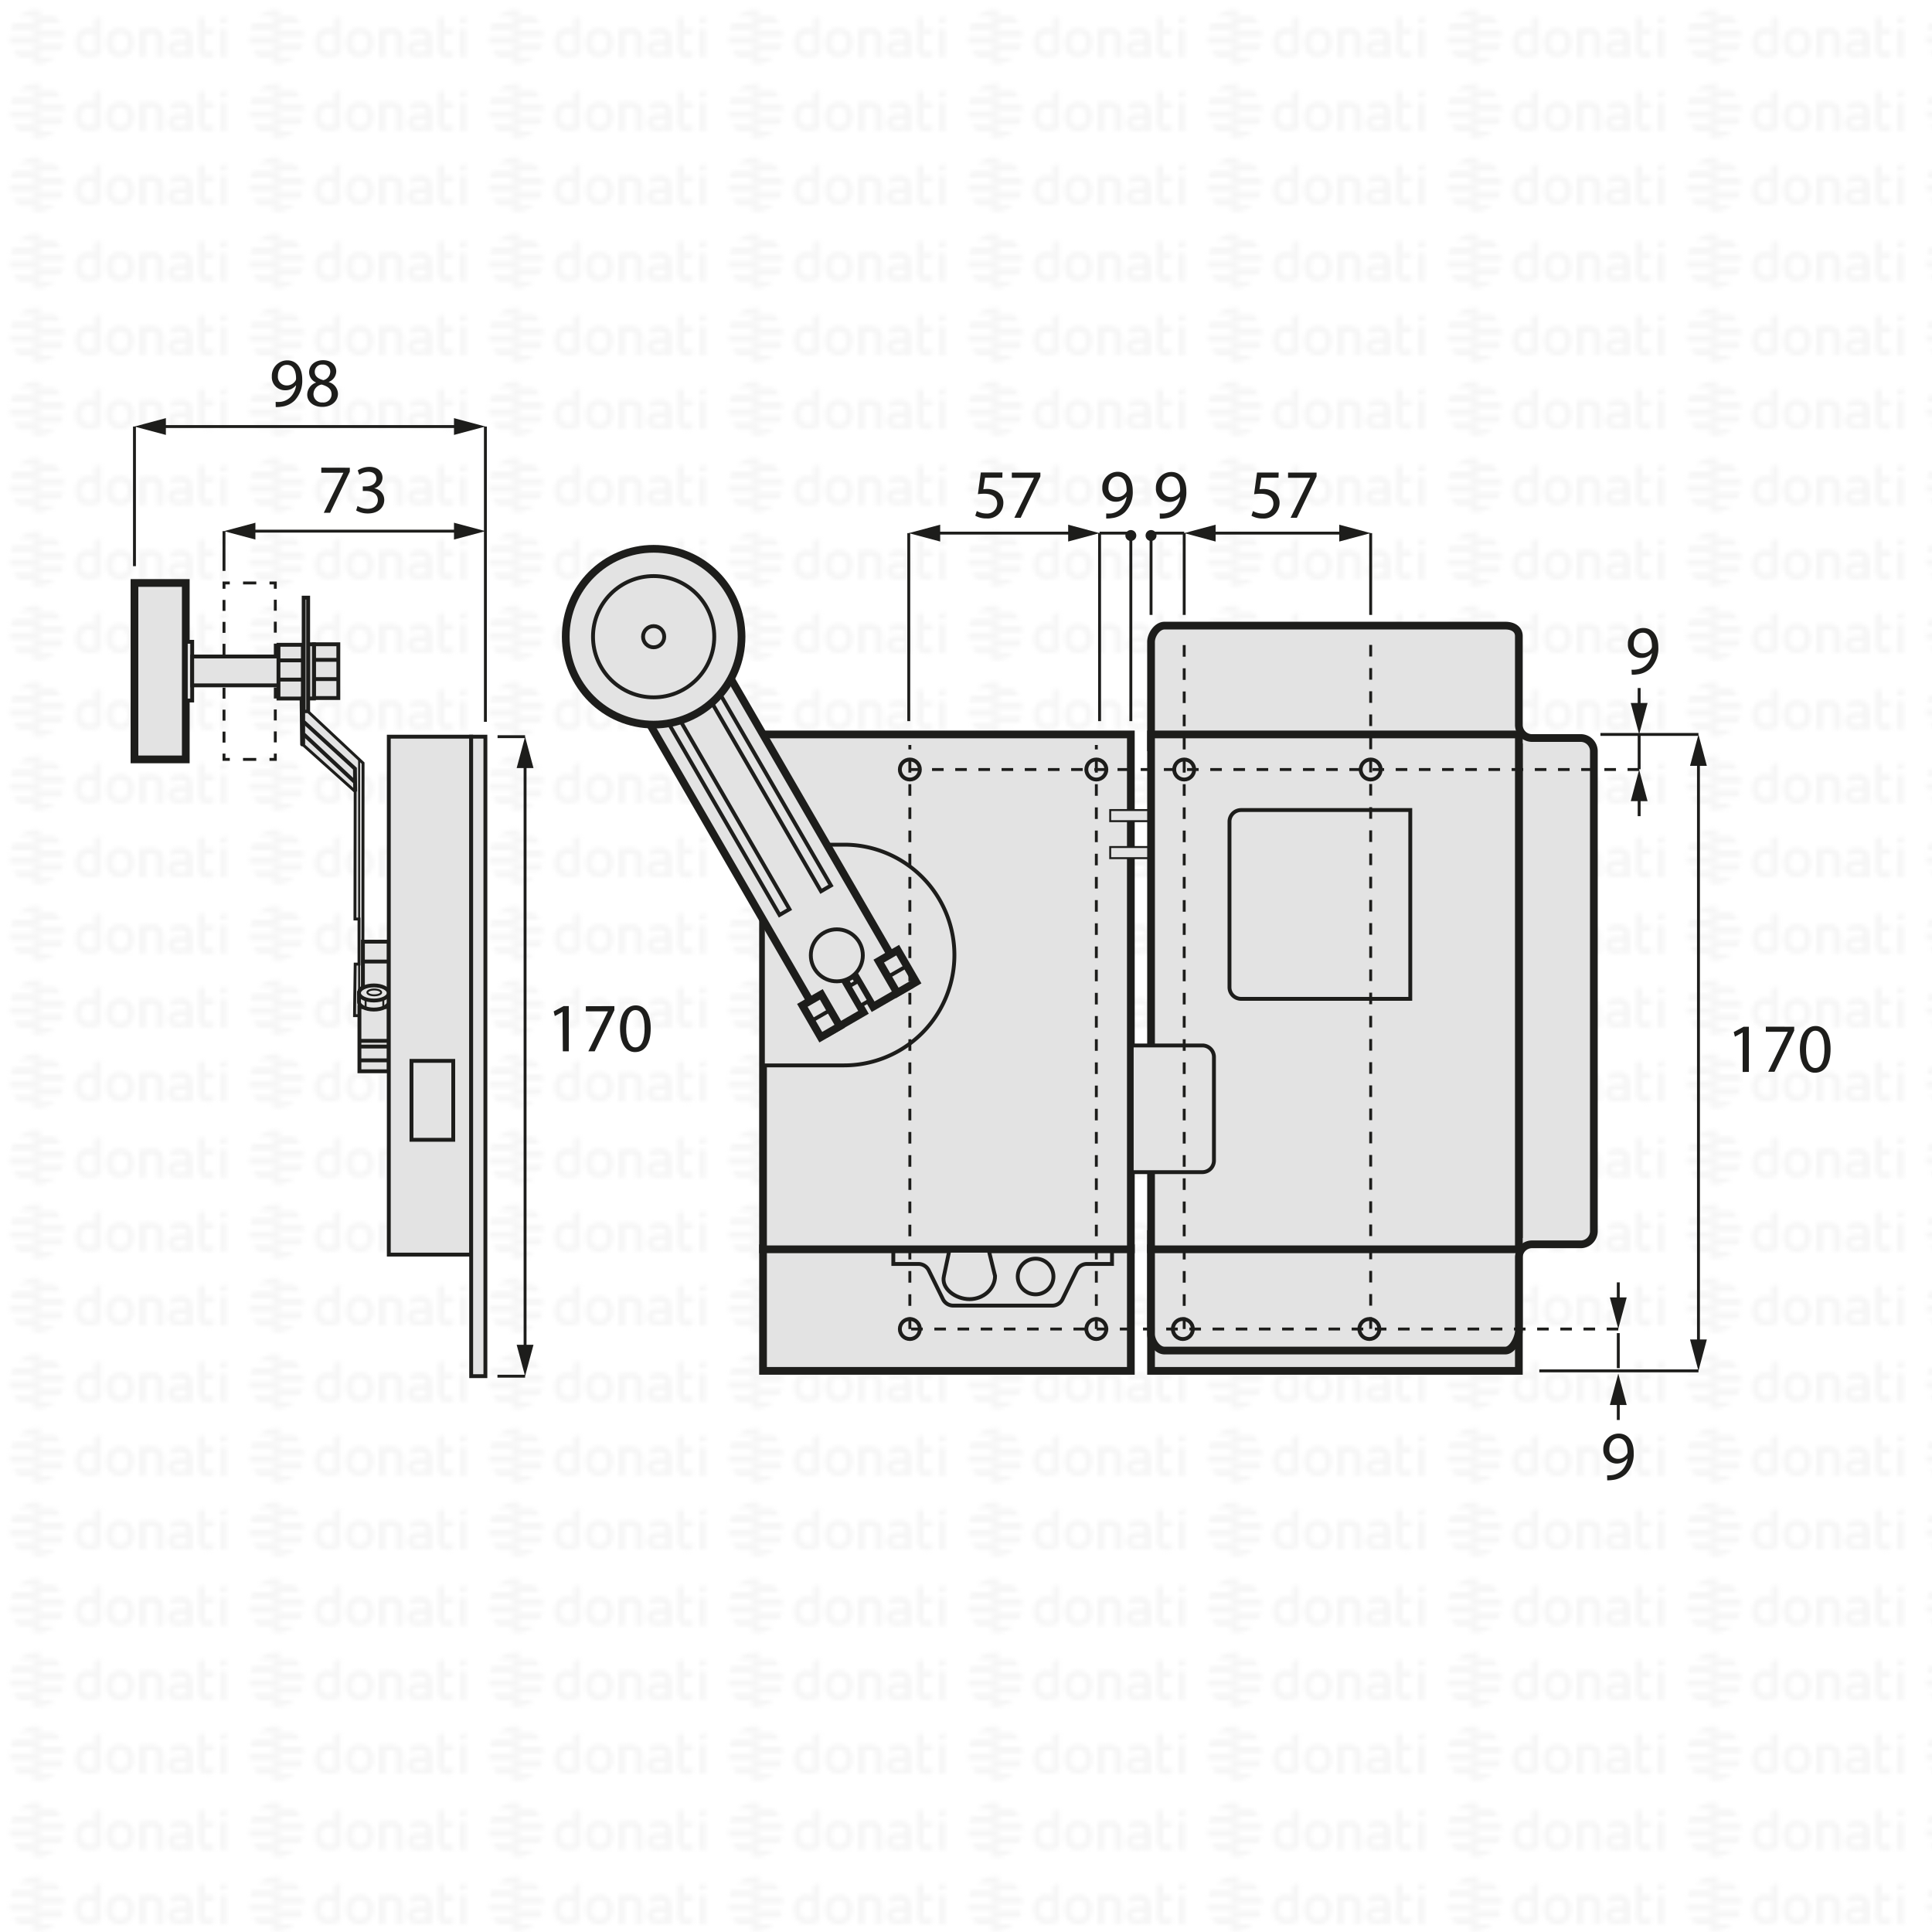<svg xmlns="http://www.w3.org/2000/svg" xmlns:xlink="http://www.w3.org/1999/xlink" viewBox="0 0 500 500"><defs><style>.cls-1,.cls-10,.cls-12,.cls-15,.cls-18,.cls-4,.cls-5,.cls-6,.cls-9{fill:none;}.cls-2{fill:#f6f6f6;}.cls-3{fill:url(#DONATI_WATERMARK);}.cls-10,.cls-11,.cls-12,.cls-13,.cls-14,.cls-15,.cls-17,.cls-18,.cls-4,.cls-5,.cls-6,.cls-7,.cls-8,.cls-9{stroke:#1d1d1b;stroke-miterlimit:10;}.cls-11,.cls-18,.cls-4,.cls-5,.cls-6{stroke-width:0.75px;}.cls-5{stroke-dasharray:3.43 3.43;}.cls-6{stroke-dasharray:2.84 2.84;}.cls-11,.cls-13,.cls-14,.cls-17,.cls-7,.cls-8{fill:#e3e3e3;}.cls-7{stroke-width:2px;}.cls-10,.cls-13,.cls-14,.cls-15{stroke-linecap:round;}.cls-12,.cls-14,.cls-15,.cls-17{stroke-width:0.5px;}.cls-16{fill:#1d1d1b;}.cls-18{stroke-dasharray:3;}</style><pattern id="DONATI_WATERMARK" data-name="DONATI WATERMARK" width="61.14" height="57.34" patternUnits="userSpaceOnUse" viewBox="0 0 61.14 57.34"><rect class="cls-1" width="61.14" height="57.34"/><polygon class="cls-2" points="8.55 51.31 8.55 51.31 9.43 51.31 10.57 51.31 10.57 51.31 9.43 51.31 8.55 51.31 8.55 51.31"/><polygon class="cls-2" points="8.55 53.08 8.55 53.08 9.23 53.08 10.57 53.08 10.57 53.08 9.23 53.08 8.55 53.08 8.55 53.08"/><polygon class="cls-2" points="10.57 44.26 10.57 44.26 9.69 44.26 8.55 44.26 8.55 44.26 9.69 44.26 10.57 44.26 10.57 44.26"/><path class="cls-2" d="M57,44.21V42.86l1.69-.33v1.68Zm1.69,1.41V53h-1.7V45.62ZM53,47.12v3.43a1.2,1.2,0,0,0,.14.76.82.82,0,0,0,.69.22,5.65,5.65,0,0,0,1.22-.2l.22,0v1.6a7.58,7.58,0,0,1-1.57.23c-1.56,0-2.38-.9-2.38-2.59V42.86L53,42.53v3.08h2.28v1.51ZM49.82,53H48.19v-.27l-.24.06a8.27,8.27,0,0,1-1.86.3c-1.61,0-2.6-.85-2.6-2.22,0-1.08.55-2.37,3.21-2.37h1.47v-.46c0-.76-.39-1.09-1.28-1.09a8.18,8.18,0,0,0-2.13.38l-.56.16v-1.6l.21-.06A8.73,8.73,0,0,1,47,45.42c1.82,0,2.86.95,2.86,2.62v2.74h0V53Zm-1.64-1.72V50h-1.6c-1.24,0-1.4.48-1.4.9s.11.8,1.1.8a6.43,6.43,0,0,0,1.39-.21l.51-.13ZM40.57,53v-4.7c0-.92-.41-1.32-1.35-1.32a5.76,5.76,0,0,0-1.49.21V53H36V45.6h1.64a8,8,0,0,1,1.65-.17c1.88,0,3,1,3,2.77V53Zm-5.88-3.77c0,2.37-1.39,3.85-3.62,3.85s-3.56-1.48-3.56-3.85,1.38-3.84,3.61-3.84,3.57,1.47,3.57,3.84Zm-1.73,0c0-1.53-.67-2.37-1.89-2.37-1.52,0-1.84,1.29-1.84,2.37s.33,2.38,1.89,2.38S33,50.34,33,49.26Zm-6.8,2.28a1.16,1.16,0,0,1-1,1.22,8,8,0,0,1-2.25.32c-2.17,0-3.47-1.42-3.47-3.79s1.24-3.84,3.4-3.84a5.54,5.54,0,0,1,1.62.29V42.86l.19,0,.61-.12.6-.11.29-.06v9Zm-1.69-.19V47.26A7,7,0,0,0,23,47c-1.23,0-1.83.75-1.83,2.27s.63,2.28,1.87,2.28a6,6,0,0,0,1.46-.2ZM10.63,47.79H8.55V46h7.84a6.92,6.92,0,0,1,.22,1.77Zm.75-3.53H8.55V42.49h5.67a7.07,7.07,0,0,1,1.45,1.77ZM9.89,49.55h6.5a7,7,0,0,1-.72,1.76H8.55V49.55Zm0,3.53h4.34a7,7,0,0,1-3.65,1.68h-.08a5.74,5.74,0,0,1-.93.07,7.79,7.79,0,0,1-1-.07h0V53.08Z"/><path class="cls-2" d="M9.88,53.08h-5a7.17,7.17,0,0,1-1.44-1.76h7.12v1.76Zm0-3.53H2.72a7.25,7.25,0,0,1-.22-1.76h8.07v1.76ZM9.22,46H2.72a6.82,6.82,0,0,1,.73-1.76h7.12V46Zm0-3.53H4.89a7.11,7.11,0,0,1,3.66-1.68h.07a7.3,7.3,0,0,1,.94-.07,7.93,7.93,0,0,1,1,.07h0v1.68Z"/><polygon class="cls-2" points="8.55 32.2 8.55 32.2 9.43 32.2 10.57 32.2 10.57 32.2 9.43 32.2 8.55 32.2 8.55 32.2"/><polygon class="cls-2" points="8.55 33.96 8.55 33.97 9.23 33.97 10.57 33.97 10.57 33.96 9.23 33.96 8.55 33.96 8.55 33.96"/><polygon class="cls-2" points="10.57 25.14 10.57 25.14 9.69 25.14 8.55 25.14 8.55 25.14 9.69 25.14 10.57 25.14 10.57 25.14"/><path class="cls-2" d="M57,25.09V23.74l1.69-.32v1.67Zm1.69,1.42v7.4h-1.7v-7.4ZM53,28v3.44a1.22,1.22,0,0,0,.14.76.85.85,0,0,0,.69.22,5.65,5.65,0,0,0,1.22-.2l.22,0v1.59A7.58,7.58,0,0,1,53.7,34c-1.56,0-2.38-.89-2.38-2.59V23.74L53,23.42v3.07h2.28V28Zm-3.19,5.91H48.19v-.27L48,33.7a8.27,8.27,0,0,1-1.86.3c-1.61,0-2.6-.84-2.6-2.21,0-1.08.55-2.37,3.21-2.37h1.47V29c0-.76-.39-1.1-1.28-1.1a8.63,8.63,0,0,0-2.13.38l-.56.17v-1.6l.21-.06A8.79,8.79,0,0,1,47,26.3c1.82,0,2.86,1,2.86,2.63v2.73h0v2.25ZM48.18,32.2V30.84h-1.6c-1.24,0-1.4.48-1.4.9s.11.79,1.1.79a6.43,6.43,0,0,0,1.39-.21l.51-.12Zm-7.61,1.71v-4.7c0-.92-.41-1.31-1.35-1.31a5.76,5.76,0,0,0-1.49.21v5.8H36V26.49h1.64a7.39,7.39,0,0,1,1.65-.17c1.88,0,3,1,3,2.77v4.81Zm-5.88-3.76c0,2.37-1.39,3.84-3.62,3.84s-3.56-1.47-3.56-3.84,1.38-3.85,3.61-3.85,3.57,1.47,3.57,3.85Zm-1.73,0c0-1.54-.67-2.38-1.89-2.38-1.52,0-1.84,1.29-1.84,2.38s.33,2.37,1.89,2.37S33,31.23,33,30.15Zm-6.8,2.27a1.16,1.16,0,0,1-1,1.23,8.39,8.39,0,0,1-2.25.32c-2.17,0-3.47-1.42-3.47-3.8s1.24-3.83,3.4-3.83a5.47,5.47,0,0,1,1.62.28V23.74l.19,0,.61-.12.6-.12.29,0v9Zm-1.69-.19V28.15a7,7,0,0,0-1.5-.26c-1.23,0-1.83.74-1.83,2.27s.63,2.27,1.87,2.27a5.52,5.52,0,0,0,1.46-.2ZM10.63,28.67H8.55V26.91h7.84a6.79,6.79,0,0,1,.22,1.76Zm.75-3.53H8.55V23.38h5.67a7,7,0,0,1,1.45,1.76Zm-1.49,5.3h6.5a7.32,7.32,0,0,1-.72,1.76H8.55V30.44Zm0,3.53h4.34a7,7,0,0,1-3.65,1.68h-.08a7.14,7.14,0,0,1-.93.07,6.27,6.27,0,0,1-1-.08h0V34Z"/><path class="cls-2" d="M9.88,34h-5A7,7,0,0,1,3.45,32.2h7.12V34Zm0-3.52H2.72a7.4,7.4,0,0,1-.22-1.77h8.07v1.77Zm-.67-3.53H2.72a6.88,6.88,0,0,1,.73-1.77h7.12v1.77Zm0-3.53H4.89a7,7,0,0,1,3.66-1.69h.07a7.3,7.3,0,0,1,.94-.07,7.93,7.93,0,0,1,1,.08h0v1.69Z"/><polygon class="cls-2" points="8.55 13.09 8.55 13.09 9.43 13.09 10.57 13.09 10.57 13.09 9.43 13.09 8.55 13.09 8.55 13.09"/><polygon class="cls-2" points="8.55 14.85 8.55 14.85 9.23 14.85 10.57 14.85 10.57 14.85 9.23 14.85 8.55 14.85 8.55 14.85"/><polygon class="cls-2" points="10.57 6.03 10.57 6.03 9.69 6.03 8.55 6.03 8.55 6.03 9.69 6.03 10.57 6.03 10.57 6.03"/><path class="cls-2" d="M57,6V4.63l1.69-.33V6ZM58.64,7.4v7.4h-1.7V7.4ZM53,8.89v3.43a1.2,1.2,0,0,0,.14.76.83.83,0,0,0,.69.23,5.89,5.89,0,0,0,1.22-.21l.22,0v1.6a7.58,7.58,0,0,1-1.57.23c-1.56,0-2.38-.9-2.38-2.59V4.63L53,4.3V7.38h2.28V8.89ZM49.82,14.8H48.19v-.27l-.24.06a8.27,8.27,0,0,1-1.86.3c-1.61,0-2.6-.85-2.6-2.22,0-1.08.55-2.37,3.21-2.37h1.47V9.84c0-.76-.39-1.09-1.28-1.09a8.18,8.18,0,0,0-2.13.38l-.56.16V7.7l.21-.06A8.46,8.46,0,0,1,47,7.19c1.82,0,2.86,1,2.86,2.63v2.73h0V14.8Zm-1.64-1.72V11.72h-1.6c-1.24,0-1.4.48-1.4.9s.11.8,1.1.8a6.43,6.43,0,0,0,1.39-.21l.51-.13ZM40.57,14.8V10.1c0-.92-.41-1.31-1.35-1.31a5.61,5.61,0,0,0-1.49.2V14.8H36V7.37h1.64v0a7.5,7.5,0,0,1,1.65-.18c1.88,0,3,1,3,2.77V14.8ZM34.69,11c0,2.37-1.39,3.85-3.62,3.85S27.51,13.4,27.51,11s1.38-3.84,3.61-3.84S34.69,8.66,34.69,11ZM33,11c0-1.53-.67-2.37-1.89-2.37-1.52,0-1.84,1.29-1.84,2.37s.33,2.38,1.89,2.38S33,12.12,33,11Zm-6.8,2.28a1.15,1.15,0,0,1-1,1.22,8,8,0,0,1-2.25.32c-2.17,0-3.47-1.42-3.47-3.79s1.24-3.84,3.4-3.84a5.54,5.54,0,0,1,1.62.29V4.63l.19,0,.61-.12.6-.11.29-.06v9Zm-1.69-.19V9A7,7,0,0,0,23,8.77c-1.23,0-1.83.75-1.83,2.27s.63,2.28,1.87,2.28a6,6,0,0,0,1.46-.2ZM10.63,9.56H8.55V7.79h7.84a6.92,6.92,0,0,1,.22,1.77ZM11.38,6H8.55V4.26h5.67A7.07,7.07,0,0,1,15.67,6ZM9.89,11.32h6.5a7.23,7.23,0,0,1-.72,1.77H8.55V11.32Zm0,3.53h4.34a7,7,0,0,1-3.65,1.68h-.08a5.74,5.74,0,0,1-.93.06,6.28,6.28,0,0,1-1-.07h0V14.85Z"/><path class="cls-2" d="M9.88,14.85h-5a7,7,0,0,1-1.44-1.76h7.12v1.76Zm0-3.53H2.72A7.25,7.25,0,0,1,2.5,9.56h8.07v1.76ZM9.22,7.79H2.72A7,7,0,0,1,3.45,6h7.12V7.79Zm0-3.53H4.89A7.11,7.11,0,0,1,8.55,2.58h.07a7.3,7.3,0,0,1,.94-.07,7.93,7.93,0,0,1,1,.07h0V4.26Z"/></pattern></defs><title>DB01887</title><g id="WATERMARK"><rect class="cls-3" width="500" height="500"/></g><g id="ILLUSTRAZIONE"><polyline class="cls-4" points="71.25 195.03 71.25 196.53 69.75 196.53"/><line class="cls-5" x1="66.32" y1="196.53" x2="61.18" y2="196.53"/><polyline class="cls-4" points="59.47 196.53 57.97 196.53 57.97 195.03"/><line class="cls-6" x1="57.97" y1="192.18" x2="57.97" y2="153.79"/><polyline class="cls-4" points="57.97 152.37 57.97 150.87 59.47 150.87"/><line class="cls-5" x1="62.9" y1="150.87" x2="68.04" y2="150.87"/><polyline class="cls-4" points="69.75 150.87 71.25 150.87 71.25 152.37"/><line class="cls-6" x1="71.25" y1="155.21" x2="71.25" y2="193.61"/><rect class="cls-7" x="34.8" y="150.87" width="13.28" height="45.66"/><rect class="cls-8" x="48.08" y="166.1" width="1.66" height="15.19"/><rect class="cls-8" x="49.74" y="169.9" width="22.58" height="7.47"/><rect class="cls-8" x="72.07" y="166.87" width="6.31" height="13.91"/><line class="cls-9" x1="72.07" y1="170.9" x2="78.38" y2="170.9"/><line class="cls-9" x1="72.07" y1="175.88" x2="78.38" y2="175.88"/><rect class="cls-8" x="81.25" y="166.74" width="6.31" height="13.91"/><line class="cls-9" x1="81.25" y1="170.77" x2="87.56" y2="170.77"/><line class="cls-9" x1="81.25" y1="175.75" x2="87.56" y2="175.75"/><rect class="cls-8" x="79.75" y="166.74" width="1.49" height="14.03"/><rect class="cls-8" x="78.59" y="154.67" width="1.16" height="29.51"/><line class="cls-10" x1="78.05" y1="180.77" x2="78.19" y2="192.65"/><polygon class="cls-11" points="78.59 192.9 78.59 184.18 79.75 184.18 93.96 197.49 93.91 255.27 93.02 256.16 93.02 262.85 91.75 262.85 91.92 249.51 92.91 249.51 92.91 237.84 91.86 237.84 91.92 204.85 78.59 192.9"/><polyline class="cls-9" points="78.59 186.81 91.86 198.93 91.92 204.85"/><line class="cls-9" x1="78.59" y1="190.02" x2="91.91" y2="202.47"/><line class="cls-12" x1="92.94" y1="196.47" x2="92.94" y2="238"/><line class="cls-12" x1="92.94" y1="249.51" x2="92.94" y2="256.5"/><rect class="cls-13" x="93.92" y="243.7" width="6.7" height="14.4"/><line class="cls-10" x1="93.96" y1="248.85" x2="100.62" y2="248.85"/><rect class="cls-13" x="93.02" y="260.6" width="7.59" height="16.65"/><line class="cls-10" x1="93.34" y1="274.42" x2="100.37" y2="274.42"/><line class="cls-10" x1="93.34" y1="270.85" x2="100.37" y2="270.85"/><line class="cls-10" x1="93.34" y1="269.36" x2="100.37" y2="269.36"/><path class="cls-13" d="M100.62,259.32c0,1.08-1.73,1.95-3.86,1.95s-3.85-.87-3.85-1.95V257h7.71Z"/><ellipse class="cls-13" cx="96.76" cy="256.98" rx="3.85" ry="1.95"/><ellipse class="cls-14" cx="96.86" cy="256.83" rx="1.79" ry="0.76"/><line class="cls-15" x1="94.62" y1="258.6" x2="94.62" y2="260.79"/><line class="cls-15" x1="99.2" y1="258.6" x2="99.2" y2="260.68"/><rect class="cls-8" x="100.62" y="190.65" width="21.33" height="134.04"/><path class="cls-16" d="M145.59,261.86h0l-2,1.1-.3-1.21,2.55-1.37h1.36v11.7h-1.54Z"/><path class="cls-16" d="M159,260.38v1.05l-5.1,10.65h-1.64l5.08-10.35v0h-5.72v-1.32Z"/><path class="cls-16" d="M168.4,266.11c0,4-1.47,6.17-4.07,6.17-2.28,0-3.83-2.14-3.87-6s1.69-6.09,4.07-6.09S168.4,262.38,168.4,266.11Zm-6.35.18c0,3,.93,4.77,2.37,4.77,1.62,0,2.4-1.89,2.4-4.88s-.74-4.77-2.38-4.77C163.05,261.41,162.05,263.1,162.05,266.29Z"/><path class="cls-16" d="M90.53,121.05v1l-5.1,10.66H83.79l5.08-10.36v0H83.15v-1.32Z"/><path class="cls-16" d="M92.54,130.94a5.29,5.29,0,0,0,2.59.74c2,0,2.67-1.3,2.65-2.27,0-1.64-1.49-2.34-3-2.34h-.89v-1.19h.89c1.15,0,2.61-.6,2.61-2,0-.94-.6-1.77-2.06-1.77a4.33,4.33,0,0,0-2.34.78l-.41-1.16a5.56,5.56,0,0,1,3.06-.9c2.31,0,3.35,1.37,3.35,2.8a2.9,2.9,0,0,1-2.16,2.75v0a3,3,0,0,1,2.61,3c0,1.87-1.46,3.51-4.27,3.51a6,6,0,0,1-3-.79Z"/><path class="cls-16" d="M71.34,104a6.58,6.58,0,0,0,1.28,0,4.46,4.46,0,0,0,2.45-1.14,5.18,5.18,0,0,0,1.55-3.11h-.06A3.43,3.43,0,0,1,73.81,101a3.39,3.39,0,0,1-3.46-3.58,4,4,0,0,1,4-4.16c2.39,0,3.87,1.94,3.87,4.93a7.4,7.4,0,0,1-2,5.49,5.9,5.9,0,0,1-3.4,1.57,7.25,7.25,0,0,1-1.46.09Zm.58-6.73a2.25,2.25,0,0,0,2.25,2.48,2.61,2.61,0,0,0,2.3-1.22,1.08,1.08,0,0,0,.15-.58c0-2-.74-3.53-2.4-3.53C72.87,94.42,71.92,95.61,71.92,97.27Z"/><path class="cls-16" d="M79.51,102.15A3.35,3.35,0,0,1,81.83,99V99A2.9,2.9,0,0,1,80,96.33c0-1.85,1.57-3.11,3.62-3.11,2.27,0,3.4,1.42,3.4,2.88a3,3,0,0,1-1.92,2.73v.06a3.23,3.23,0,0,1,2.36,3c0,2-1.75,3.41-4,3.41C81,105.32,79.51,103.86,79.51,102.15Zm6.3-.07c0-1.43-1-2.11-2.57-2.56a2.54,2.54,0,0,0-2.11,2.41,2.17,2.17,0,0,0,2.34,2.23A2.11,2.11,0,0,0,85.81,102.08Zm-4.35-5.86c0,1.17.88,1.8,2.23,2.16a2.3,2.3,0,0,0,1.78-2.12,1.82,1.82,0,0,0-2-1.91A1.86,1.86,0,0,0,81.46,96.22Z"/><rect class="cls-8" x="106.49" y="274.55" width="10.81" height="20.43"/><line class="cls-4" x1="128.77" y1="190.65" x2="135.89" y2="190.65"/><line class="cls-4" x1="128.74" y1="356.16" x2="135.89" y2="356.16"/><line class="cls-4" x1="135.89" y1="197.3" x2="135.89" y2="349.51"/><polygon class="cls-16" points="133.71 198.78 135.89 190.65 138.07 198.78 133.71 198.78"/><polygon class="cls-16" points="133.71 348.02 135.89 356.15 138.07 348.02 133.71 348.02"/><rect class="cls-8" x="121.94" y="190.65" width="3.68" height="165.5"/><line class="cls-4" x1="34.8" y1="146.52" x2="34.8" y2="110.39"/><line class="cls-4" x1="125.62" y1="186.81" x2="125.62" y2="110.39"/><line class="cls-4" x1="57.97" y1="147.75" x2="57.97" y2="137.46"/><line class="cls-4" x1="118.98" y1="137.46" x2="64.61" y2="137.46"/><polygon class="cls-16" points="117.49 135.28 125.63 137.46 117.49 139.64 117.49 135.28"/><polygon class="cls-16" points="66.1 135.28 57.97 137.46 66.1 139.64 66.1 135.28"/><line class="cls-4" x1="118.98" y1="110.39" x2="41.44" y2="110.39"/><polygon class="cls-16" points="117.49 108.21 125.63 110.39 117.49 112.56 117.49 108.21"/><polygon class="cls-16" points="42.93 108.21 34.8 110.39 42.93 112.56 42.93 108.21"/><path class="cls-16" d="M259.4,123.63h-4.47l-.45,3a5.74,5.74,0,0,1,1-.08,5,5,0,0,1,2.52.63,3.35,3.35,0,0,1,1.67,3,4.05,4.05,0,0,1-4.35,4,5.74,5.74,0,0,1-2.92-.72l.4-1.21a5.19,5.19,0,0,0,2.5.65,2.58,2.58,0,0,0,2.77-2.54c0-1.51-1-2.59-3.36-2.59a13.21,13.21,0,0,0-1.63.12l.76-5.61h5.6Z"/><path class="cls-16" d="M269.25,122.3v1L264.15,134h-1.64l5.08-10.35v0h-5.73V122.3Z"/><path class="cls-16" d="M451,267.2h0l-2,1.1-.31-1.21,2.56-1.37h1.35v11.7H451Z"/><path class="cls-16" d="M464.34,265.72v1l-5.1,10.65h-1.63l5.07-10.35v0H457v-1.32Z"/><path class="cls-16" d="M473.75,271.45c0,4-1.47,6.17-4.07,6.17-2.28,0-3.83-2.14-3.87-6s1.7-6.09,4.07-6.09S473.75,267.72,473.75,271.45Zm-6.35.18c0,3,.93,4.77,2.37,4.77,1.62,0,2.4-1.89,2.4-4.88s-.74-4.77-2.38-4.77C468.41,266.75,467.4,268.44,467.4,271.63Z"/><path class="cls-16" d="M330.88,123.63h-4.47l-.45,3a5.74,5.74,0,0,1,1-.08,4.87,4.87,0,0,1,2.52.64,3.32,3.32,0,0,1,1.67,3,4.06,4.06,0,0,1-4.35,4,5.74,5.74,0,0,1-2.92-.72l.4-1.21a5.19,5.19,0,0,0,2.5.65,2.58,2.58,0,0,0,2.77-2.54c0-1.51-1-2.59-3.37-2.59a11.28,11.28,0,0,0-1.62.13l.76-5.62h5.6Z"/><path class="cls-16" d="M340.73,122.3v1L335.63,134H334l5.08-10.35v0h-5.73V122.3Z"/><path class="cls-16" d="M286.29,132.88a6.56,6.56,0,0,0,1.28,0A4.35,4.35,0,0,0,290,131.7a5.15,5.15,0,0,0,1.55-3.12h-.05a3.45,3.45,0,0,1-2.76,1.26,3.39,3.39,0,0,1-3.46-3.58,4,4,0,0,1,4-4.16c2.4,0,3.87,1.94,3.87,4.93a7.38,7.38,0,0,1-2,5.49,5.8,5.8,0,0,1-3.41,1.57,7.22,7.22,0,0,1-1.46.09Zm.58-6.73a2.25,2.25,0,0,0,2.25,2.49,2.65,2.65,0,0,0,2.31-1.23,1,1,0,0,0,.14-.58c0-2-.74-3.52-2.39-3.52C287.83,123.31,286.87,124.49,286.87,126.15Z"/><path class="cls-16" d="M300.14,132.88a6.58,6.58,0,0,0,1.28,0,4.45,4.45,0,0,0,2.45-1.13,5.21,5.21,0,0,0,1.55-3.12h-.06a3.43,3.43,0,0,1-2.75,1.26,3.39,3.39,0,0,1-3.46-3.58,4,4,0,0,1,4-4.16c2.39,0,3.87,1.94,3.87,4.93a7.38,7.38,0,0,1-2,5.49,5.78,5.78,0,0,1-3.4,1.57,7.25,7.25,0,0,1-1.46.09Zm.58-6.73a2.25,2.25,0,0,0,2.25,2.49,2.62,2.62,0,0,0,2.3-1.23,1,1,0,0,0,.15-.58c0-2-.74-3.52-2.4-3.52C301.67,123.31,300.72,124.49,300.72,126.15Z"/><rect class="cls-7" x="297.89" y="323.05" width="95.19" height="31.73"/><path class="cls-7" d="M393.08,187.71V164.63c0-1.83-1.56-2.72-3.49-2.72H301.38c-1.93,0-3.49,2.39-3.49,4.22v27.25h95.19v126H297.89v25.87c0,1.83,1.56,4.27,3.49,4.27h88.21c1.93,0,3.49-3.35,3.49-5.18v-19a3.41,3.41,0,0,1,3.5-3.31H409a3.41,3.41,0,0,0,3.49-3.31V194.33A3.41,3.41,0,0,0,409,191H396.58A3.41,3.41,0,0,1,393.08,187.71Z"/><rect class="cls-7" x="197.47" y="323.05" width="95.19" height="31.73"/><rect class="cls-7" x="197.47" y="190.07" width="95.19" height="133.25"/><rect class="cls-17" x="287.32" y="209.64" width="10.57" height="2.88"/><rect class="cls-17" x="287.32" y="219.21" width="10.57" height="2.88"/><circle class="cls-8" cx="268.01" cy="330.36" r="4.62"/><path class="cls-8" d="M257.52,330.22c0,3.3-3,6-6.61,6s-7.41-2.76-6.62-6c.06-.22,1.39-6.57,1.39-6.57h10.23Z"/><path class="cls-8" d="M218.44,218.6h-21v57.12h21a28.56,28.56,0,0,0,0-57.12Z"/><polygon class="cls-7" points="214.4 267.24 168.36 187.74 189.15 175.7 235.19 255.2 225.96 260.54 221.05 252.14 218.56 253.53 223.47 261.99 214.4 267.24"/><rect class="cls-8" x="187.29" y="182.95" width="2.97" height="56.9" transform="translate(-80.52 123.06) rotate(-30.07)"/><rect class="cls-8" x="198.03" y="176.83" width="2.97" height="56.9" transform="translate(-76.01 127.61) rotate(-30.07)"/><rect class="cls-8" x="219.51" y="255.8" width="5.83" height="2.58" transform="translate(333.44 -64.22) rotate(59.93)"/><circle class="cls-8" cx="216.57" cy="247.24" r="6.73"/><circle class="cls-7" cx="169.16" cy="164.78" r="22.75"/><circle class="cls-8" cx="169.16" cy="164.78" r="15.69"/><circle class="cls-8" cx="169.16" cy="164.78" r="2.74"/><rect class="cls-7" x="207.75" y="260.06" width="9.52" height="5.67" transform="translate(333.52 -52.75) rotate(59.93)"/><line class="cls-9" x1="210.2" y1="264.1" x2="214.69" y2="261.51"/><rect class="cls-7" x="227.53" y="248.61" width="9.52" height="5.67" transform="translate(333.47 -75.58) rotate(59.93)"/><line class="cls-9" x1="229.93" y1="252.73" x2="234.42" y2="250.15"/><path class="cls-9" d="M259.53,323.65h28.26v3.46H281.3a3,3,0,0,0-2.69,1.68L275,336.21a3,3,0,0,1-2.69,1.68H246.71a3,3,0,0,1-2.69-1.68l-3.65-7.42a3,3,0,0,0-2.69-1.68h-6.49v-3.46h28.34Z"/><circle class="cls-9" cx="235.47" cy="343.95" r="2.59"/><circle class="cls-9" cx="283.73" cy="343.95" r="2.59"/><circle class="cls-9" cx="306.12" cy="343.95" r="2.59"/><circle class="cls-9" cx="354.39" cy="343.95" r="2.59"/><circle class="cls-9" cx="235.47" cy="199.15" r="2.59"/><circle class="cls-9" cx="283.73" cy="199.15" r="2.59"/><rect class="cls-7" x="297.89" y="190.07" width="95.19" height="133.25"/><path class="cls-8" d="M292.89,270.56h18.28a3,3,0,0,1,3,3v26.79a3,3,0,0,1-3,3H292.89a0,0,0,0,1,0,0V270.56A0,0,0,0,1,292.89,270.56Z"/><path class="cls-8" d="M318.21,209.64H362a3,3,0,0,1,3,3V255.5a3,3,0,0,1-3,3H318.21a0,0,0,0,1,0,0V209.64A0,0,0,0,1,318.21,209.64Z" transform="translate(683.19 468.14) rotate(-180)"/><circle class="cls-9" cx="306.47" cy="199.15" r="2.59"/><circle class="cls-9" cx="354.73" cy="199.15" r="2.59"/><line class="cls-4" x1="235.19" y1="186.63" x2="235.19" y2="137.97"/><line class="cls-4" x1="284.57" y1="186.63" x2="284.57" y2="137.97"/><line class="cls-4" x1="241.83" y1="137.97" x2="277.92" y2="137.97"/><polygon class="cls-16" points="243.32 140.15 235.19 137.97 243.32 135.79 243.32 140.15"/><polygon class="cls-16" points="276.44 140.15 284.57 137.97 276.44 135.79 276.44 140.15"/><line class="cls-4" x1="292.66" y1="186.63" x2="292.66" y2="138.52"/><path class="cls-16" d="M294.07,138.59a1.41,1.41,0,1,0-1.41,1.41A1.41,1.41,0,0,0,294.07,138.59Z"/><line class="cls-4" x1="297.89" y1="159.14" x2="297.89" y2="138.52"/><path class="cls-16" d="M299.3,138.59a1.41,1.41,0,1,0-1.41,1.41A1.41,1.41,0,0,0,299.3,138.59Z"/><line class="cls-4" x1="284.57" y1="137.97" x2="292.66" y2="137.97"/><line class="cls-18" x1="424.21" y1="199.15" x2="235.47" y2="199.15"/><line class="cls-18" x1="418.81" y1="343.95" x2="235.19" y2="343.95"/><path class="cls-16" d="M422.24,173.32a6.69,6.69,0,0,0,1.28-.06,4.35,4.35,0,0,0,2.45-1.13,5.13,5.13,0,0,0,1.55-3.12h0a3.42,3.42,0,0,1-2.76,1.26,3.39,3.39,0,0,1-3.46-3.58,4,4,0,0,1,4-4.16c2.4,0,3.87,1.95,3.87,4.94a7.41,7.41,0,0,1-2,5.49,5.85,5.85,0,0,1-3.41,1.56,7.22,7.22,0,0,1-1.46.09Zm.58-6.74a2.25,2.25,0,0,0,2.25,2.49,2.63,2.63,0,0,0,2.31-1.23,1,1,0,0,0,.14-.57c0-2-.74-3.53-2.39-3.53C423.77,163.74,422.82,164.93,422.82,166.58Z"/><path class="cls-16" d="M415.92,381.8a6.58,6.58,0,0,0,1.28-.05,4.46,4.46,0,0,0,2.45-1.14,5.18,5.18,0,0,0,1.55-3.11h-.06a3.51,3.51,0,0,1-6.21-2.33,4,4,0,0,1,4-4.16c2.39,0,3.87,1.95,3.87,4.94a7.38,7.38,0,0,1-2,5.49,5.9,5.9,0,0,1-3.4,1.57,8.08,8.08,0,0,1-1.46.09Zm.58-6.73a2.25,2.25,0,0,0,2.25,2.48,2.61,2.61,0,0,0,2.3-1.22,1.08,1.08,0,0,0,.15-.58c0-2-.74-3.53-2.4-3.53C417.45,372.22,416.5,373.41,416.5,375.07Z"/><line class="cls-4" x1="424.21" y1="199.08" x2="424.21" y2="190.01"/><line class="cls-4" x1="418.81" y1="354.08" x2="418.81" y2="345.01"/><line class="cls-4" x1="424.21" y1="205.85" x2="424.21" y2="211.22"/><polygon class="cls-16" points="422.04 207.34 424.21 199.21 426.39 207.34 422.04 207.34"/><line class="cls-4" x1="418.81" y1="362.12" x2="418.81" y2="367.49"/><polygon class="cls-16" points="416.63 363.61 418.81 355.48 420.99 363.61 416.63 363.61"/><line class="cls-4" x1="424.21" y1="183.43" x2="424.21" y2="178.06"/><polygon class="cls-16" points="426.39 181.94 424.21 190.07 422.04 181.94 426.39 181.94"/><line class="cls-4" x1="418.81" y1="337.25" x2="418.81" y2="331.88"/><polygon class="cls-16" points="420.99 335.77 418.81 343.9 416.63 335.77 420.99 335.77"/><line class="cls-18" x1="306.47" y1="343.95" x2="306.47" y2="166.13"/><line class="cls-18" x1="235.47" y1="343.95" x2="235.47" y2="192.8"/><line class="cls-18" x1="283.73" y1="343.95" x2="283.73" y2="192.8"/><line class="cls-4" x1="306.47" y1="159.14" x2="306.47" y2="137.97"/><line class="cls-18" x1="354.73" y1="343.9" x2="354.73" y2="166.13"/><line class="cls-4" x1="354.73" y1="159.14" x2="354.73" y2="137.97"/><line class="cls-4" x1="313.11" y1="137.97" x2="348.09" y2="137.97"/><polygon class="cls-16" points="314.6 140.15 306.47 137.97 314.6 135.79 314.6 140.15"/><polygon class="cls-16" points="346.6 140.15 354.73 137.97 346.6 135.79 346.6 140.15"/><line class="cls-4" x1="306.47" y1="137.97" x2="297.89" y2="137.97"/><line class="cls-4" x1="414.19" y1="190.07" x2="439.56" y2="190.07"/><line class="cls-4" x1="398.37" y1="354.78" x2="439.56" y2="354.78"/><line class="cls-4" x1="439.56" y1="196.72" x2="439.56" y2="348.13"/><polygon class="cls-16" points="437.38 198.2 439.56 190.07 441.73 198.2 437.38 198.2"/><polygon class="cls-16" points="437.38 346.65 439.56 354.78 441.73 346.65 437.38 346.65"/></g><g id="CORNICE"><rect class="cls-1" width="500" height="500"/></g></svg>